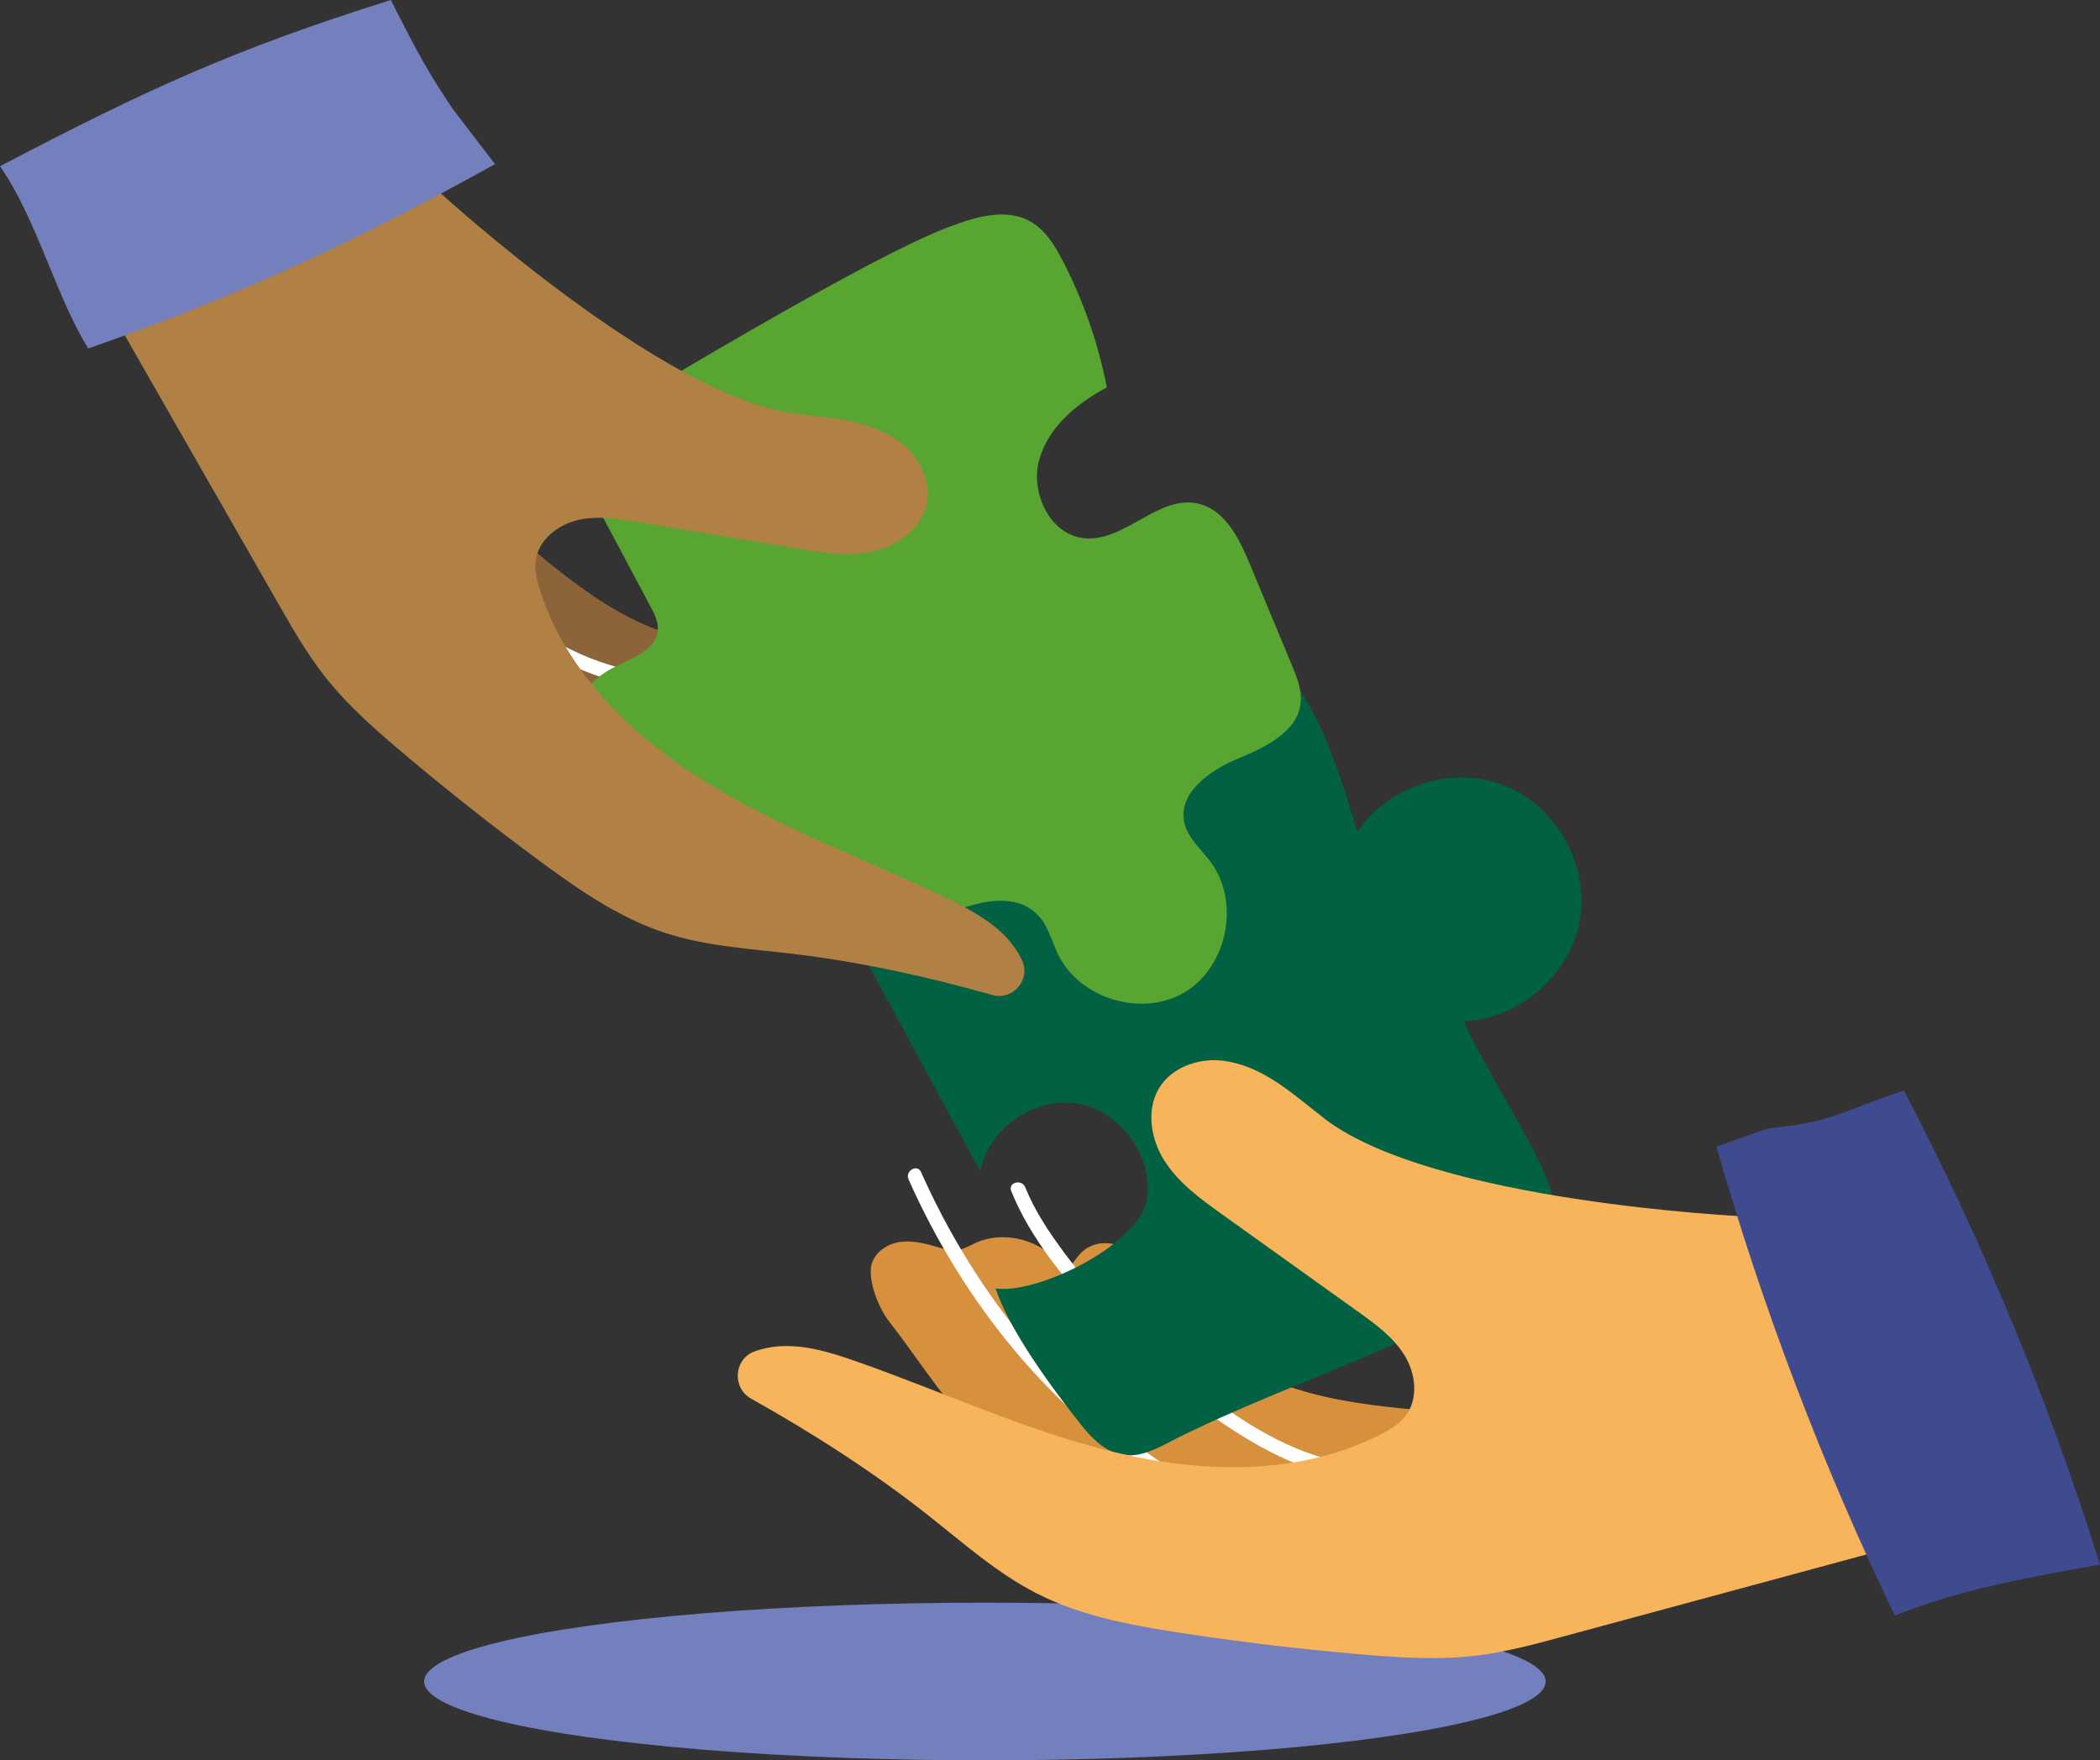 <?xml version="1.0" encoding="UTF-8"?> <svg xmlns="http://www.w3.org/2000/svg" id="Capa_1" viewBox="0 0 433.16 363.06"><rect x="0" y="0" width="433.16" height="363.06" fill="#333333" stroke="none"/><defs><style> .cls-1 { fill: #59a532; } .cls-2 { fill: #7380bd; } .cls-3 { fill: #8d6339; } .cls-4 { fill: #026142; } .cls-5 { fill: #b18045; } .cls-6 { fill: #fff; } .cls-7 { fill: #404a8f; } .cls-8 { fill: #d7913d; } .cls-9 { fill: #f8b45a; } </style></defs><ellipse class="cls-2" cx="203.15" cy="346.8" rx="115.67" ry="16.26"></ellipse><g><path class="cls-4" d="M181.61,196.33c6.13-3.9,12.25-7.8,18.38-11.7,1.57-1,3.31-2.04,5.16-1.86,4.77.47,13.66,6.24,14.78,10.9,2.95,12.33,19.98,16.81,28.55,7.46,7.1-7.76,3.25-18.75-4.25-28.86-2.65-3.57-1.72-8.6,1.97-11.07,6.59-4.42,13.07-17.39,20.29-20.67,6.03,6.13,11.01,22.84,13.49,31.07,6.3-9.59,19.64-13.82,30.31-9.61,10.67,4.2,17.54,16.4,15.6,27.7-1.93,11.3-12.47,20.52-23.93,20.94,3.35,7.97,13.15,23.18,16.5,31.15,1.59,3.78,3.2,7.83,2.45,11.85-1.06,5.63-6.32,9.33-11.17,12.37-17.84,11.15-49.82,21.61-68.45,31.37-3,1.57-6.26,3.17-9.61,2.68-3.69-.54-6.52-3.48-8.84-6.41-5.75-7.27-14.56-19.12-17.48-27.92,8.95,1.24,29.82-9.35,31.2-18.28,1.38-8.93-5.39-18.32-14.29-19.83-8.9-1.51-18.4,5.11-20.05,13.99l-23.26-42.93,2.67-2.36Z"></path><g><g><path class="cls-3" d="M107.54,111.32c12.1,10.31,25.7,21.18,41.6,21.07,7.45-.05,14.89-2.59,22.24-1.39,2.89.47,5.69,1.98,6.91,4.64,1.52,3.31-.41,5.2.6,7.53,6.54-1.54,13.91,2.43,16.23,8.73.41,1.13.69,2.33,1.39,3.31.85,1.2,2.2,1.91,3.49,2.61,2.31,1.26,4.64,2.69,6.09,4.87,1.46,2.19,1.79,5.33.12,7.35-2.07,2.5-6.82,4.54-10.04,4.94-11.72,1.47-19.79,3.87-30.4,2.9-5.85-.54-11.26-3.25-16.35-6.18-10.64-6.12-20.61-13.41-29.67-21.68-5.39-4.92-10.61-10.4-13.14-17.25-2.53-6.85-1.78-15.36,3.54-20.35"></path><path class="cls-6" d="M114.56,135.53c9.53,5.33,20.8,7.35,31.54,8.48,11.89,1.26,24.04,1.22,35.89-.51,5.26-.77,10.48-1.92,15.39-4,1.7-.72.23-3.2-1.45-2.48-9.05,3.83-19.54,4.63-29.25,4.9-11.63.33-23.45-.49-34.8-3.13-5.48-1.27-10.93-2.98-15.86-5.74-1.62-.9-3.07,1.58-1.45,2.48h0Z"></path><path class="cls-6" d="M133.83,158.45c26.35,6.5,54.39,3.49,79.59-6.17,1.71-.66.97-3.44-.76-2.77-24.73,9.48-52.18,12.55-78.07,6.17-1.8-.44-2.56,2.33-.76,2.77h0Z"></path></g><path class="cls-1" d="M116.1,91.18c6.02,11.29,12.04,22.57,18.05,33.86.8,1.51,1.63,3.11,1.53,4.81-.24,4.27-5.44,5.94-9.25,7.89-9.46,4.83-13.41,18.09-8.15,27.31,5.26,9.22,18.69,12.56,27.66,6.88,1.81-1.15,3.49-2.62,5.58-3.13,5.5-1.36,10.1,4.45,11.85,9.84,1.75,5.39,2.68,11.69,7.3,14.96,6.45,4.58,15.21.26,22.11-3.61,6.9-3.87,16.72-6.82,21.77-.73,1.79,2.17,2.46,5.02,3.68,7.55,4.46,9.25,17.46,13.11,26.24,7.77,8.78-5.33,11.36-18.65,5.2-26.87-1.96-2.62-4.69-4.88-5.39-8.07-1.31-6.03,5.15-10.7,10.84-13.08,5.69-2.38,12.53-5.49,13.17-11.63.27-2.65-.77-5.24-1.8-7.7-2.91-7-5.83-14-8.74-21-2.19-5.26-5.15-11.19-10.72-12.39-8.14-1.75-15.09,7.97-23.37,7.17-7.02-.68-11.15-9.26-9.33-16.06,1.82-6.81,7.76-11.74,13.98-15.05-1.78-9.12-4.88-17.99-9.17-26.23-1.61-3.09-3.51-6.22-6.53-7.95-5.2-2.99-11.73-.89-17.33,1.26-19.57,7.51-79.19,44.2-79.19,44.2Z"></path><g><path class="cls-5" d="M163.61,85.27c7.35.99,15.05,1.13,21.4,5.44,2.22,1.51,4.09,3.59,5.2,6.03,3.99,8.75-2.84,15.35-10.06,16.96-5.11,1.14-10.44.29-15.61-.57-10.93-1.82-21.85-3.63-32.78-5.45-4.17-.69-8.46-1.38-12.57-.42-4.11.97-8.03,4.02-8.67,8.19-.32,2.11.21,4.26.86,6.3,5.53,17.24,19.54,30.59,35,40.02,15.46,9.43,32.64,15.63,48.95,23.51,4.51,2.18,9.05,4.56,12.43,8.25,1.23,1.35,2.29,2.9,3.07,4.57,1.84,3.97-1.94,8.3-6.15,7.11-13.56-3.83-27.35-6.86-41.34-8.51-8.76-1.03-17.68-1.54-26.07-4.27-10.07-3.28-18.86-9.59-27.35-15.89-8.7-6.47-17.21-13.18-25.51-20.15-6.2-5.2-12.4-10.51-17.41-16.88-3.7-4.71-6.69-9.93-9.67-15.14-10.02-17.51-20.04-35.02-30.06-52.53-6.99-12.22-14.28-26.3-6.71-39.88,5-8.97,14.84-13.92,25.11-14.34,18.04-.74,33.03,10.29,45.43,22.41,0,0,45.44,41.57,72.5,45.23Z"></path><path class="cls-2" d="M102.11,33.85c-29.08,16.15-52.51,27.03-83.91,38.02C11.42,60.9,7.66,45.32,0,34.28,30.11,18.52,48.18,10.19,80.61,0c6.08,12,7.76,14.92,12.69,22.35l8.8,11.5Z"></path></g></g><g><g><path class="cls-8" d="M295.26,291.01c-16.46-1.34-34.44-3.36-46.03-15.13-5.43-5.52-9.03-12.84-15.31-17.37-2.46-1.78-5.64-2.73-8.48-1.68-3.55,1.31-3.52,4.12-5.98,5.08-3.67-5.93-12.01-8.44-18.34-5.52-1.13.52-2.22,1.2-3.45,1.41-1.5.25-3.02-.22-4.48-.65-2.62-.78-5.38-1.44-8.06-.91-2.68.53-5.23,2.58-5.49,5.3-.32,3.35,1.68,8.34,3.75,11,7.53,9.69,11.69,17.38,20.2,24.47,4.69,3.91,10.66,5.89,16.55,7.48,12.31,3.33,24.98,5.32,37.72,5.92,7.58.36,15.44.17,22.33-2.98,6.89-3.16,12.59-9.95,12.34-17.52"></path><path class="cls-6" d="M273.1,300.72c-10.52-2.98-20.02-9.64-28.4-16.47-9.26-7.54-17.91-16.13-25.06-25.72-3.16-4.23-6.18-8.75-8.18-13.67-.71-1.76-3.6-.99-2.88.79,3.97,9.79,11.08,18.33,18.23,25.97,8.61,9.19,18.32,17.63,29.04,24.29,5.14,3.2,10.62,6.01,16.46,7.67,1.85.53,2.64-2.36.79-2.88h0Z"></path><path class="cls-6" d="M242.82,303.66c-23.7-14.32-41.65-36.79-52.84-61.93-.78-1.75-3.35-.23-2.58,1.51,11.39,25.59,29.79,48.43,53.91,63,1.65,1,3.15-1.59,1.51-2.58h0Z"></path></g><path class="cls-4" d="M320.91,253.65c-1.06,5.63-6.32,9.33-11.17,12.37-17.84,11.15-49.82,21.61-68.45,31.37-3,1.57-6.26,3.17-9.61,2.68-3.69-.54-6.52-3.48-8.84-6.41-5.75-7.27-14.56-19.12-17.48-27.92,8.95,1.24,29.82-9.35,31.2-18.28,1.38-8.93,85.12,2.16,84.36,6.19Z"></path><g><path class="cls-9" d="M273.21,230.7c-6.13-4.68-11.88-10.24-19.71-11.74-2.74-.53-5.64-.38-8.25.6-9.36,3.48-9.19,13.34-5.07,19.83,2.92,4.6,7.46,7.88,11.88,11.05,9.36,6.7,18.72,13.4,28.08,20.1,3.57,2.55,7.23,5.21,9.54,8.94,2.31,3.73,2.94,8.85.35,12.38-1.32,1.79-3.29,2.97-5.26,3.98-16.72,8.57-36.82,8.06-55.11,3.61-18.29-4.45-35.46-12.54-53.23-18.74-4.91-1.71-10-3.3-15.19-3.08-1.9.08-3.82.45-5.61,1.1-4.27,1.55-4.67,7.51-.7,9.73,12.77,7.16,25.13,15.07,36.62,24.14,7.2,5.68,14.12,11.86,22.29,16.03,9.81,5,20.9,6.83,31.76,8.45,11.14,1.66,22.32,2.99,33.54,3.98,8.37.74,16.83,1.41,25.18.42,6.18-.73,12.21-2.36,18.22-3.99,20.22-5.47,40.44-10.94,60.67-16.41,14.11-3.82,29.81-8.78,34.23-24.3,2.92-10.25-.67-21.11-7.91-28.96-12.71-13.8-31.82-16.74-49.83-16.96,0,0-63.92-2.93-86.49-20.13Z"></path><path class="cls-7" d="M354.03,236.47c9.5,33.21,21.83,65.62,36.82,96.75,12.89-5.35,28.57-8.08,42.3-10.54-10.54-33.69-24.08-66.44-40.42-97.75-13.28,4.33-14.19,6.4-28.1,7.81l-10.61,3.73Z"></path></g></g></g></svg> 